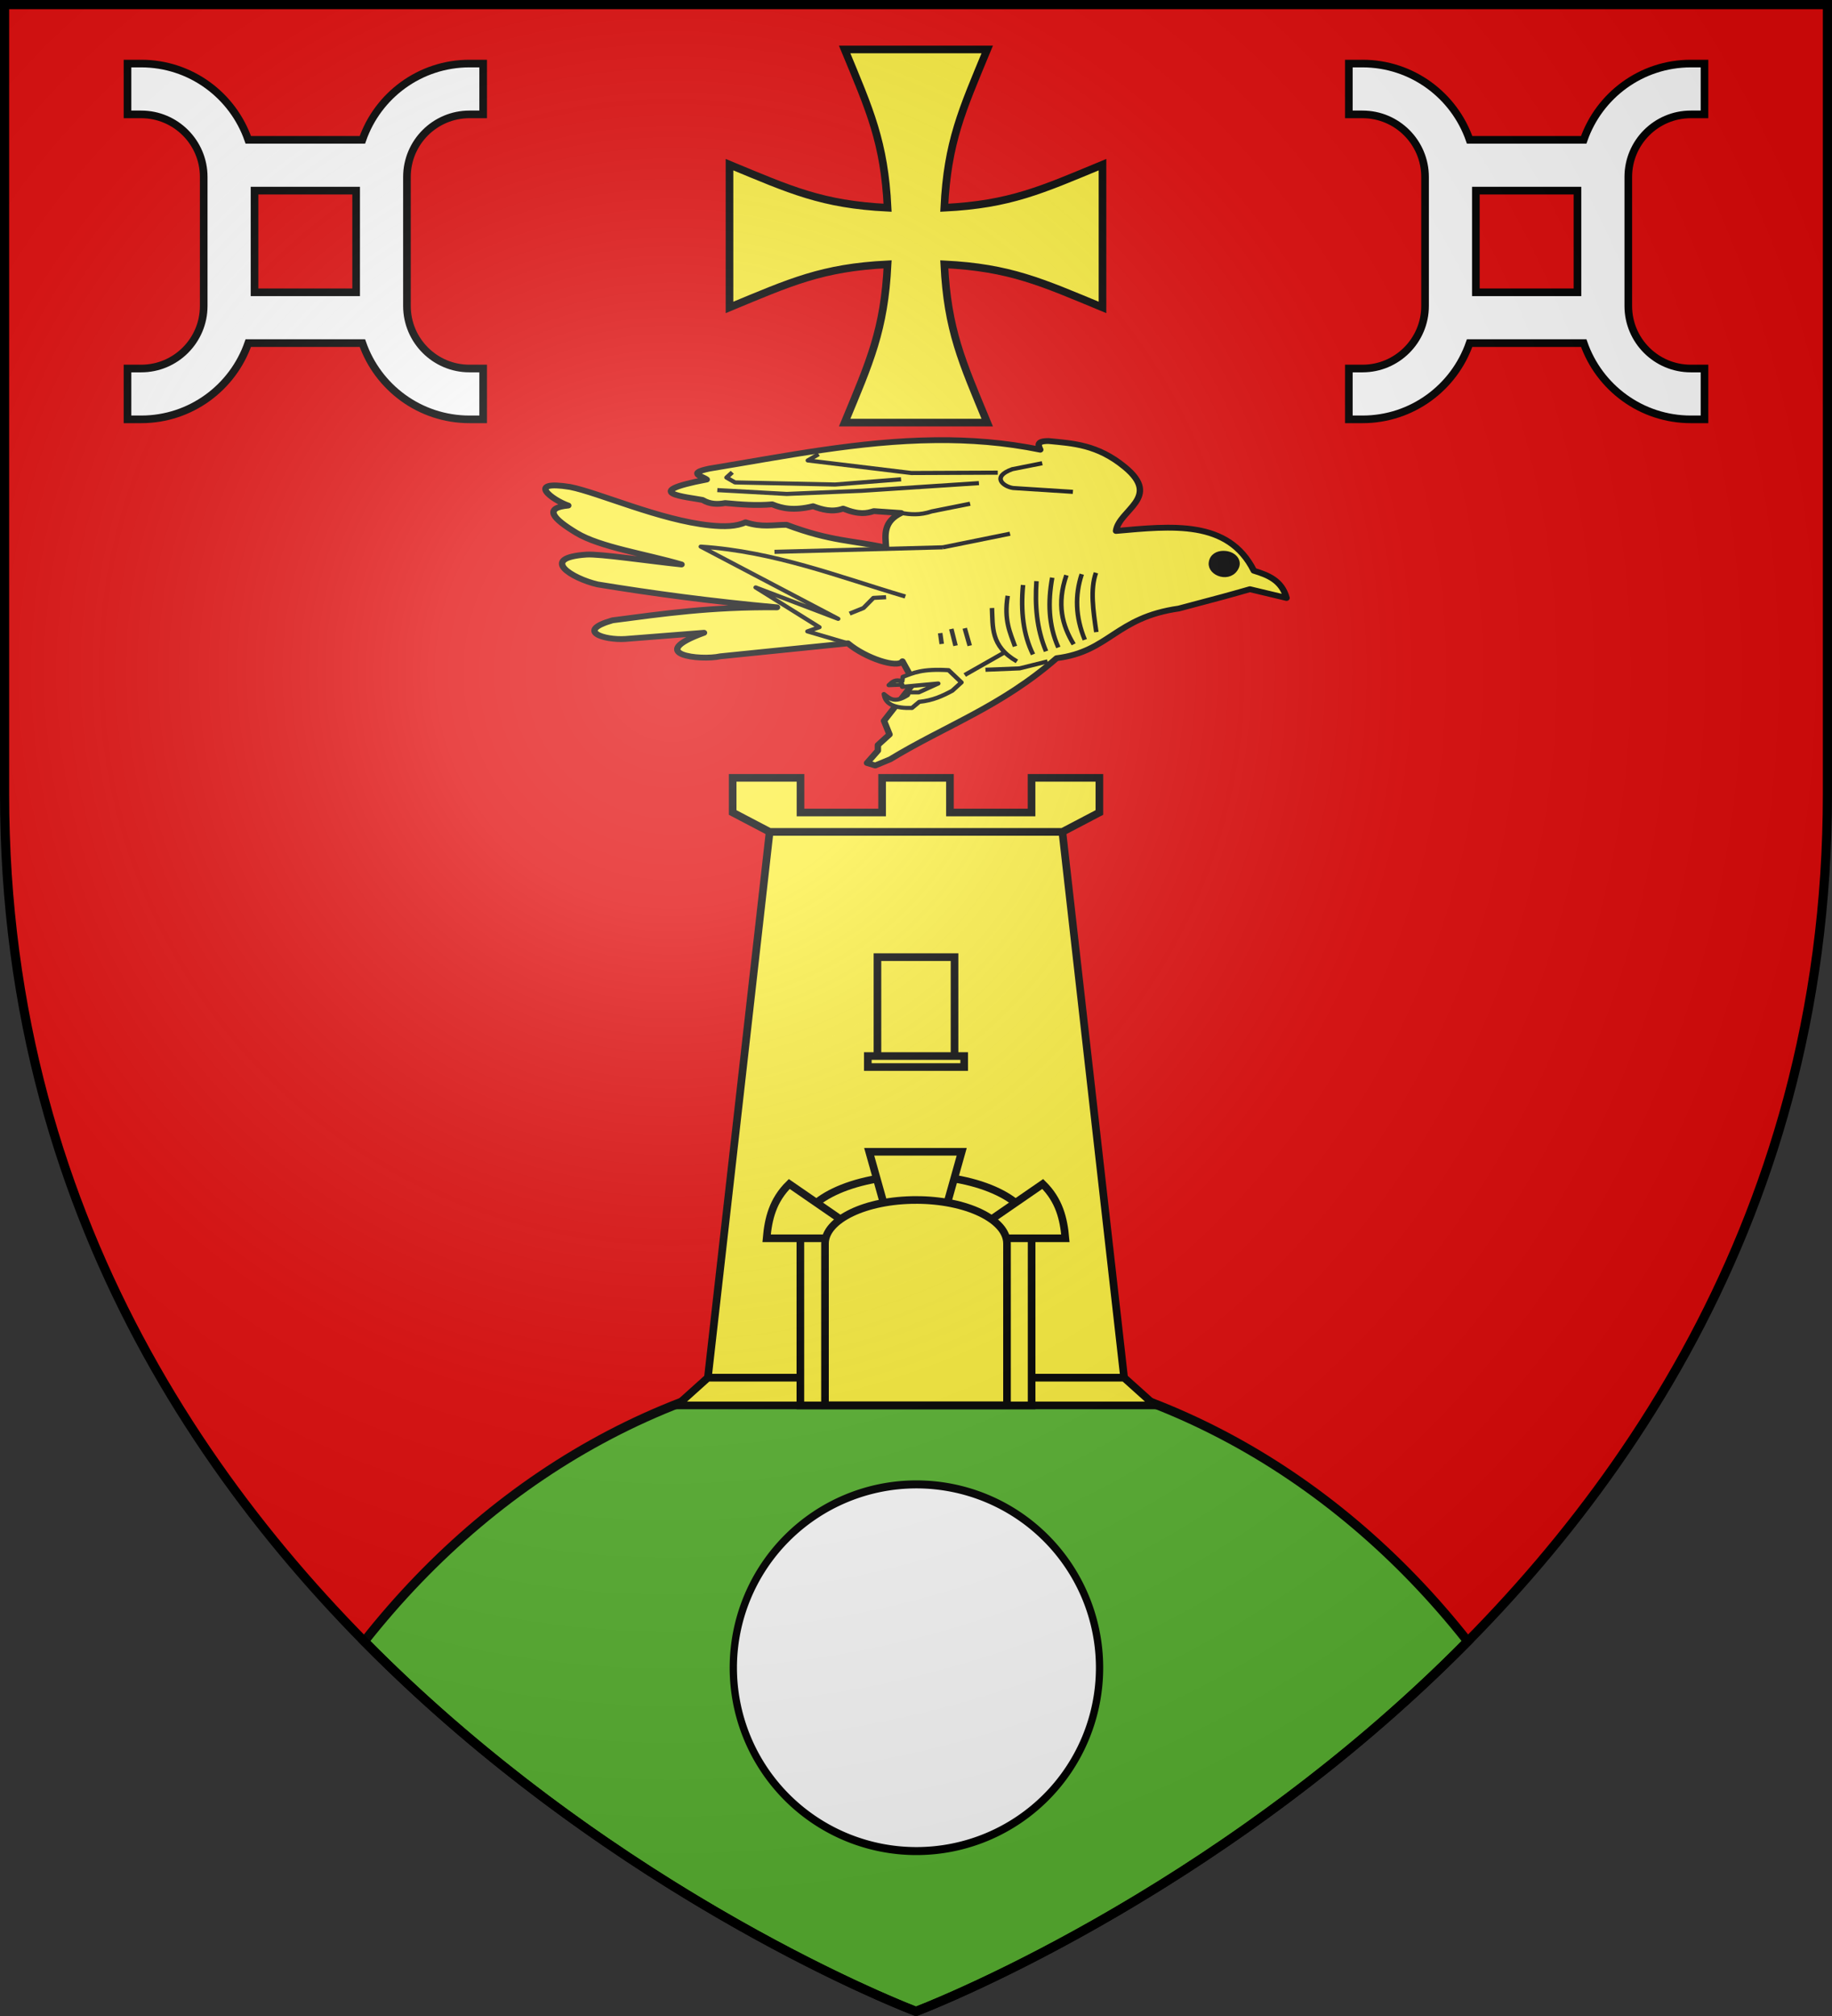 <svg xmlns="http://www.w3.org/2000/svg" xmlns:xlink="http://www.w3.org/1999/xlink" width="600" height="660" version="1.0"><rect width="100%" height="100%" fill="#333333" stroke="none"/><defs><radialGradient id="c" cx="-80" cy="-80" r="405" gradientUnits="userSpaceOnUse"><stop offset="0" style="stop-color:#fff;stop-opacity:.31"/><stop offset=".19" style="stop-color:#fff;stop-opacity:.25"/><stop offset=".6" style="stop-color:#6b6b6b;stop-opacity:.125"/><stop offset="1" style="stop-color:#000;stop-opacity:.125"/></radialGradient><path id="a" d="M-298.5-298.5h597V-40C298.5 246.31 0 358.5 0 358.5S-298.5 246.31-298.5-40z"/></defs><g transform="translate(300 300)"><use xlink:href="#a" width="600" height="660" style="fill:#e20909"/><path d="M300 444.781c-71.495 0-135.886 35.682-180.687 92.563C202.787 621.936 300 658.5 300 658.5s97.213-36.564 180.688-121.156C435.886 480.463 371.495 444.78 300 444.78z" style="fill:#5ab532;stroke:#000;stroke-opacity:1;stroke-width:3" transform="translate(-300 -300)"/></g><g transform="translate(300 300)"><path d="M-23.369-283.804c8.26 19.94 13.003 30.305 14.066 51.816-21.51-1.064-31.837-5.845-51.777-14.104v46.736c19.94-8.26 30.267-13.04 51.777-14.104-1.063 21.51-5.806 31.876-14.066 51.815H23.33c-8.26-19.94-13.003-30.305-14.067-51.815 21.51 1.063 31.876 5.845 51.816 14.104v-46.736c-19.94 8.259-30.305 13.04-51.816 14.104 1.064-21.51 5.807-31.876 14.067-51.816z" style="fill:#fcef3c;stroke:#000;stroke-width:2.5;stroke-miterlimit:4;stroke-dasharray:none;stroke-opacity:1"/><path d="M-699.845-49.644h95.878l20.224 178.68h-136.326z" style="fill:#fcef3c;fill-opacity:1;stroke:#000;stroke-width:2.5;stroke-miterlimit:4;stroke-dasharray:none;stroke-opacity:1" transform="translate(651.905 22)"/><path d="M-720.07 129.035h136.327l10.099 9.07h-156.523z" style="opacity:.99;fill:#fcef3c;fill-opacity:1;stroke:#000;stroke-width:2.5;stroke-miterlimit:4;stroke-dasharray:none;stroke-opacity:1" transform="translate(651.905 22)"/><path d="M-711.95-67.342v11.338l12.119 6.349h95.87l12.118-6.35v-11.337h-22.216v11.338h-26.73v-11.338h-22.215v11.338h-26.73v-11.338h-22.215zM-664.529-8.649h25.246v32.381h-25.246zM-667.684 23.732h31.557v3.592h-31.557zM-651.906 62.853c-20.904 0-37.869 8.126-37.869 18.14v57.112h75.738V80.993c0-10.014-16.965-18.14-37.869-18.14z" style="fill:#fcef3c;fill-opacity:1;stroke:#000;stroke-width:2.5;stroke-miterlimit:4;stroke-dasharray:none;stroke-opacity:1" transform="translate(651.905 22)"/><path d="m-667.231 55.077 5.365 19.075h19.565l5.365-19.075h-30.295zM-679.604 83.39h-21.227c.546-6.309 1.975-12.44 7.419-17.77l17.724 12.216-3.916 5.553zM-624.208 83.39h21.228c-.547-6.309-1.975-12.44-7.42-17.77l-17.724 12.216z" style="fill:#fcef3c;fill-opacity:1;stroke:#000;stroke-width:2.5;stroke-miterlimit:4;stroke-dasharray:none;stroke-opacity:1" transform="translate(651.905 22)"/><path d="M-651.89 70.846c-16.455 0-29.822 6.402-29.822 14.285v52.918h59.612V85.13c0-7.883-13.335-14.285-29.79-14.285z" style="fill:#fcef3c;fill-opacity:1;stroke:#000;stroke-width:2.5;stroke-miterlimit:4;stroke-dasharray:none;stroke-opacity:1" transform="translate(651.905 22)"/><path id="b" d="M-258.24-279.19v16.64h4.48c11.305 0 20.48 9.175 20.48 20.48v42.24c0 11.304-9.175 20.48-20.48 20.48h-4.48v16.64h4.48c16.228 0 30.03-10.442 35.072-24.96h37.376c5.042 14.518 18.844 24.96 35.072 24.96h4.48v-16.64h-4.48c-11.305 0-20.48-9.176-20.48-20.48v-42.24c0-11.305 9.175-20.48 20.48-20.48h4.48v-16.64h-4.48c-16.23 0-30.032 10.438-35.072 24.96h-37.376c-5.04-14.522-18.842-24.96-35.072-24.96zm41.6 41.6h33.28v33.28h-33.28z" style="fill:#fff;fill-opacity:1;stroke:#000;stroke-width:2.5;stroke-miterlimit:4;stroke-dasharray:none;stroke-opacity:1"/><use xlink:href="#b" width="600" height="660" transform="translate(400)"/><path d="M-283.132 534.163a65.402 59.607 0 1 1-130.804 0 65.402 59.607 0 1 1 130.804 0z" style="opacity:1;fill:#fff;fill-opacity:1;fill-rule:nonzero;stroke:#000;stroke-width:2.602;stroke-linecap:butt;stroke-linejoin:round;stroke-miterlimit:4;stroke-dasharray:none;stroke-dashoffset:0;stroke-opacity:1" transform="matrix(.917 0 0 1.007 319.747 -291.916)"/><path d="M280.938-235.812c-25.219.29-49.903 5.863-74.688 10.343-7.556 1.726-2.268 2.74-.875 3.969-23.248 4.857-5.907 6.425-1.375 7.438 2.482 1.63 4.986 1.634 7.469 1.125 5.19.538 10.372.99 15.562.468 3.265 1.475 7.068 2.412 13.531.688 3.115 1.279 6.293 2.249 9.938.875 5.463 2.379 7.856 1.69 10.156.906l9.031.688c-5.942 3.14-5.302 7.915-4.968 12.625-10.91-2.72-18.11-2.197-32.938-8.344-4.354.017-8.225 1.042-13.562-.906-3.016 1.57-7.086 1.648-11.719 1.125-16.55-1.87-36.715-11.867-46.281-13.97-14.882-2.628-5.974 4.733-.656 6.75-8.336.847-5.048 4.787 2.687 9.938 7.846 5.226 23.083 7.706 34.781 11.5-10.482-1.208-27.085-3.905-31.375-3.594-16.042 1.164-4.819 8.686 3.594 10.844 18.124 3.258 37.491 6.16 59.375 8.344-21.754-.233-37.86 2.347-54.406 4.719-12.366 3.88-2.825 7.307 4.281 6.781l25.969-2.25c-19.724 7.865-1.211 10.186 5.406 8.563l42.219-4.72c5.843 5.424 16.467 9.216 18.031 6.532l3.844 7.688-9.938 13.968 1.813 4.969-3.844 3.844v2.031l-3.594 4.5 2.719.906 4.938-2.25c18.355-12.262 36.707-19.152 55.062-36.781 17.505-2.384 19.468-14.795 40.406-18.062 14.318-4.154 16.526-4.828 23.531-7.032l12.125 3.188c-1.576-6.361-6.058-8.311-10.812-9.906-8.46-18.641-27.175-16.271-45.594-14.47.978-7.748 15.207-12.086 2.938-23.218-9.091-8.248-17.182-8.622-25.281-9.5-4.057.002-3.394 1.577-2.72 3.156-11.75-2.647-23.318-3.6-34.78-3.469zm95.28 41.312c.231-.004.472.005.688.031 2.844.339 4.344 2.642 3.531 4.688-1.963 4.941-8.367 2.405-7.937-1.406.277-2.459 2.104-3.283 3.719-3.313z" style="opacity:1;fill:#fcef3c;fill-opacity:1;fill-rule:nonzero;stroke:#000;stroke-width:2.119;stroke-linecap:butt;stroke-linejoin:round;stroke-miterlimit:4;stroke-dasharray:none;stroke-dashoffset:0;stroke-opacity:1" transform="matrix(.99 0 0 .9 -271.861 56.335)"/><path d="M263.982-143.459c.414 3.983 4.046 5.207 9.291 5.05l2.424-2.222c4.496-.486 7.773-2.191 10.906-4.04l3.03-3.03-4.241-4.443c-8.81-.602-11.676 1.025-15.149 2.424l-.202 1.616c-2.407-.919-3.376.322-4.443 1.414l4.443-.202v.807l11.917-1.211-6.463 3.231h-3.232l-.404 1.01c-4.504 3.153-6.041 1.113-7.877-.404z" style="opacity:1;fill:#fcef3c;fill-opacity:1;fill-rule:nonzero;stroke:#000;stroke-width:1.5;stroke-linecap:butt;stroke-linejoin:round;stroke-miterlimit:4;stroke-dasharray:none;stroke-dashoffset:0;stroke-opacity:1" transform="matrix(.99 0 0 .9 -271.861 56.335)"/><path d="m252.082-161.92-13.381-4.333 3.934-1.523-21.066-14.466 27.284 11.42-45.43-26.268c24.54 1.81 45.617 10.981 67.638 18.147M242.381-230.719l-3.553 2.285 34.263 4.568 28.553-.127M213.828-224.12l-1.903 1.904 2.792 1.776 33.12.762 21.828-1.904M295.426-220.186l-38.832 2.792-24.746 1.142-22.969-1.396" style="opacity:1;fill:none;fill-opacity:1;fill-rule:nonzero;stroke:#000;stroke-width:1.5;stroke-linecap:butt;stroke-linejoin:round;stroke-miterlimit:4;stroke-dasharray:none;stroke-dashoffset:0;stroke-opacity:1" transform="matrix(.99 0 0 .9 -271.861 56.335)"/><path d="m252.66-172.725 4.568-2.03 3.3-3.68 4.188-.254M303.928-158.639l-13.198 8.249M318.14-155.34l-9.263 2.539-11.294.507M227.787-195.186l55.71-1.65M283.497-196.836l22.208-4.95M316.364-227.42l-9.898 2.158c-7.06 2.795-2.921 6.33.254 6.853l19.796 1.396M319.664-185.796c-1.442 8.763-1.255 17.293 2.03 25.38M314.46-184.527c-.527 8.647-.005 17.198 3.173 25.508M310.02-183.13c-.837 9.546.076 18.073 3.299 25.253M304.943-179.197c-1.304 8.945.799 13.346 2.411 18.401M324.36-186.684c-3.284 10.516-1.377 18.314 2.41 25.127M329.435-187.065c-2.286 7.625-2.112 15.557 1.015 23.858M334.13-187.572c-1.948 6.085-.893 13.839.127 21.573M290.73-167.395l1.65 6.345M286.289-167.141l1.396 6.091M282.609-165.618l.507 3.934M299.74-174.755c.32 6.846-.529 13.871 8.249 19.416M269.685-209.312c3.03.498 6.107.898 10.132-.595l12.69-2.792" style="opacity:1;fill:none;fill-opacity:1;fill-rule:nonzero;stroke:#000;stroke-width:1.5;stroke-linecap:butt;stroke-linejoin:round;stroke-miterlimit:4;stroke-dasharray:none;stroke-dashoffset:0;stroke-opacity:1" transform="matrix(.99 0 0 .9 -271.861 56.335)"/><path d="M80.428-489.777c.813-2.046-.692-4.341-3.536-4.68-1.73-.206-4.085.47-4.402 3.28-.43 3.81 5.975 6.342 7.938 1.4" style="opacity:1;fill:#000;fill-opacity:1;fill-rule:nonzero;stroke:none;stroke-width:1.35;stroke-linecap:butt;stroke-linejoin:round;stroke-miterlimit:4;stroke-dasharray:none;stroke-dashoffset:0;stroke-opacity:1" transform="matrix(.99 0 0 .9 25.139 326.335)"/></g><use xlink:href="#a" width="600" height="660" style="fill:url(#c)" transform="translate(300 300)"/><use xlink:href="#a" width="600" height="660" style="fill:none;stroke:#000;stroke-width:3" transform="translate(300 300)"/></svg>